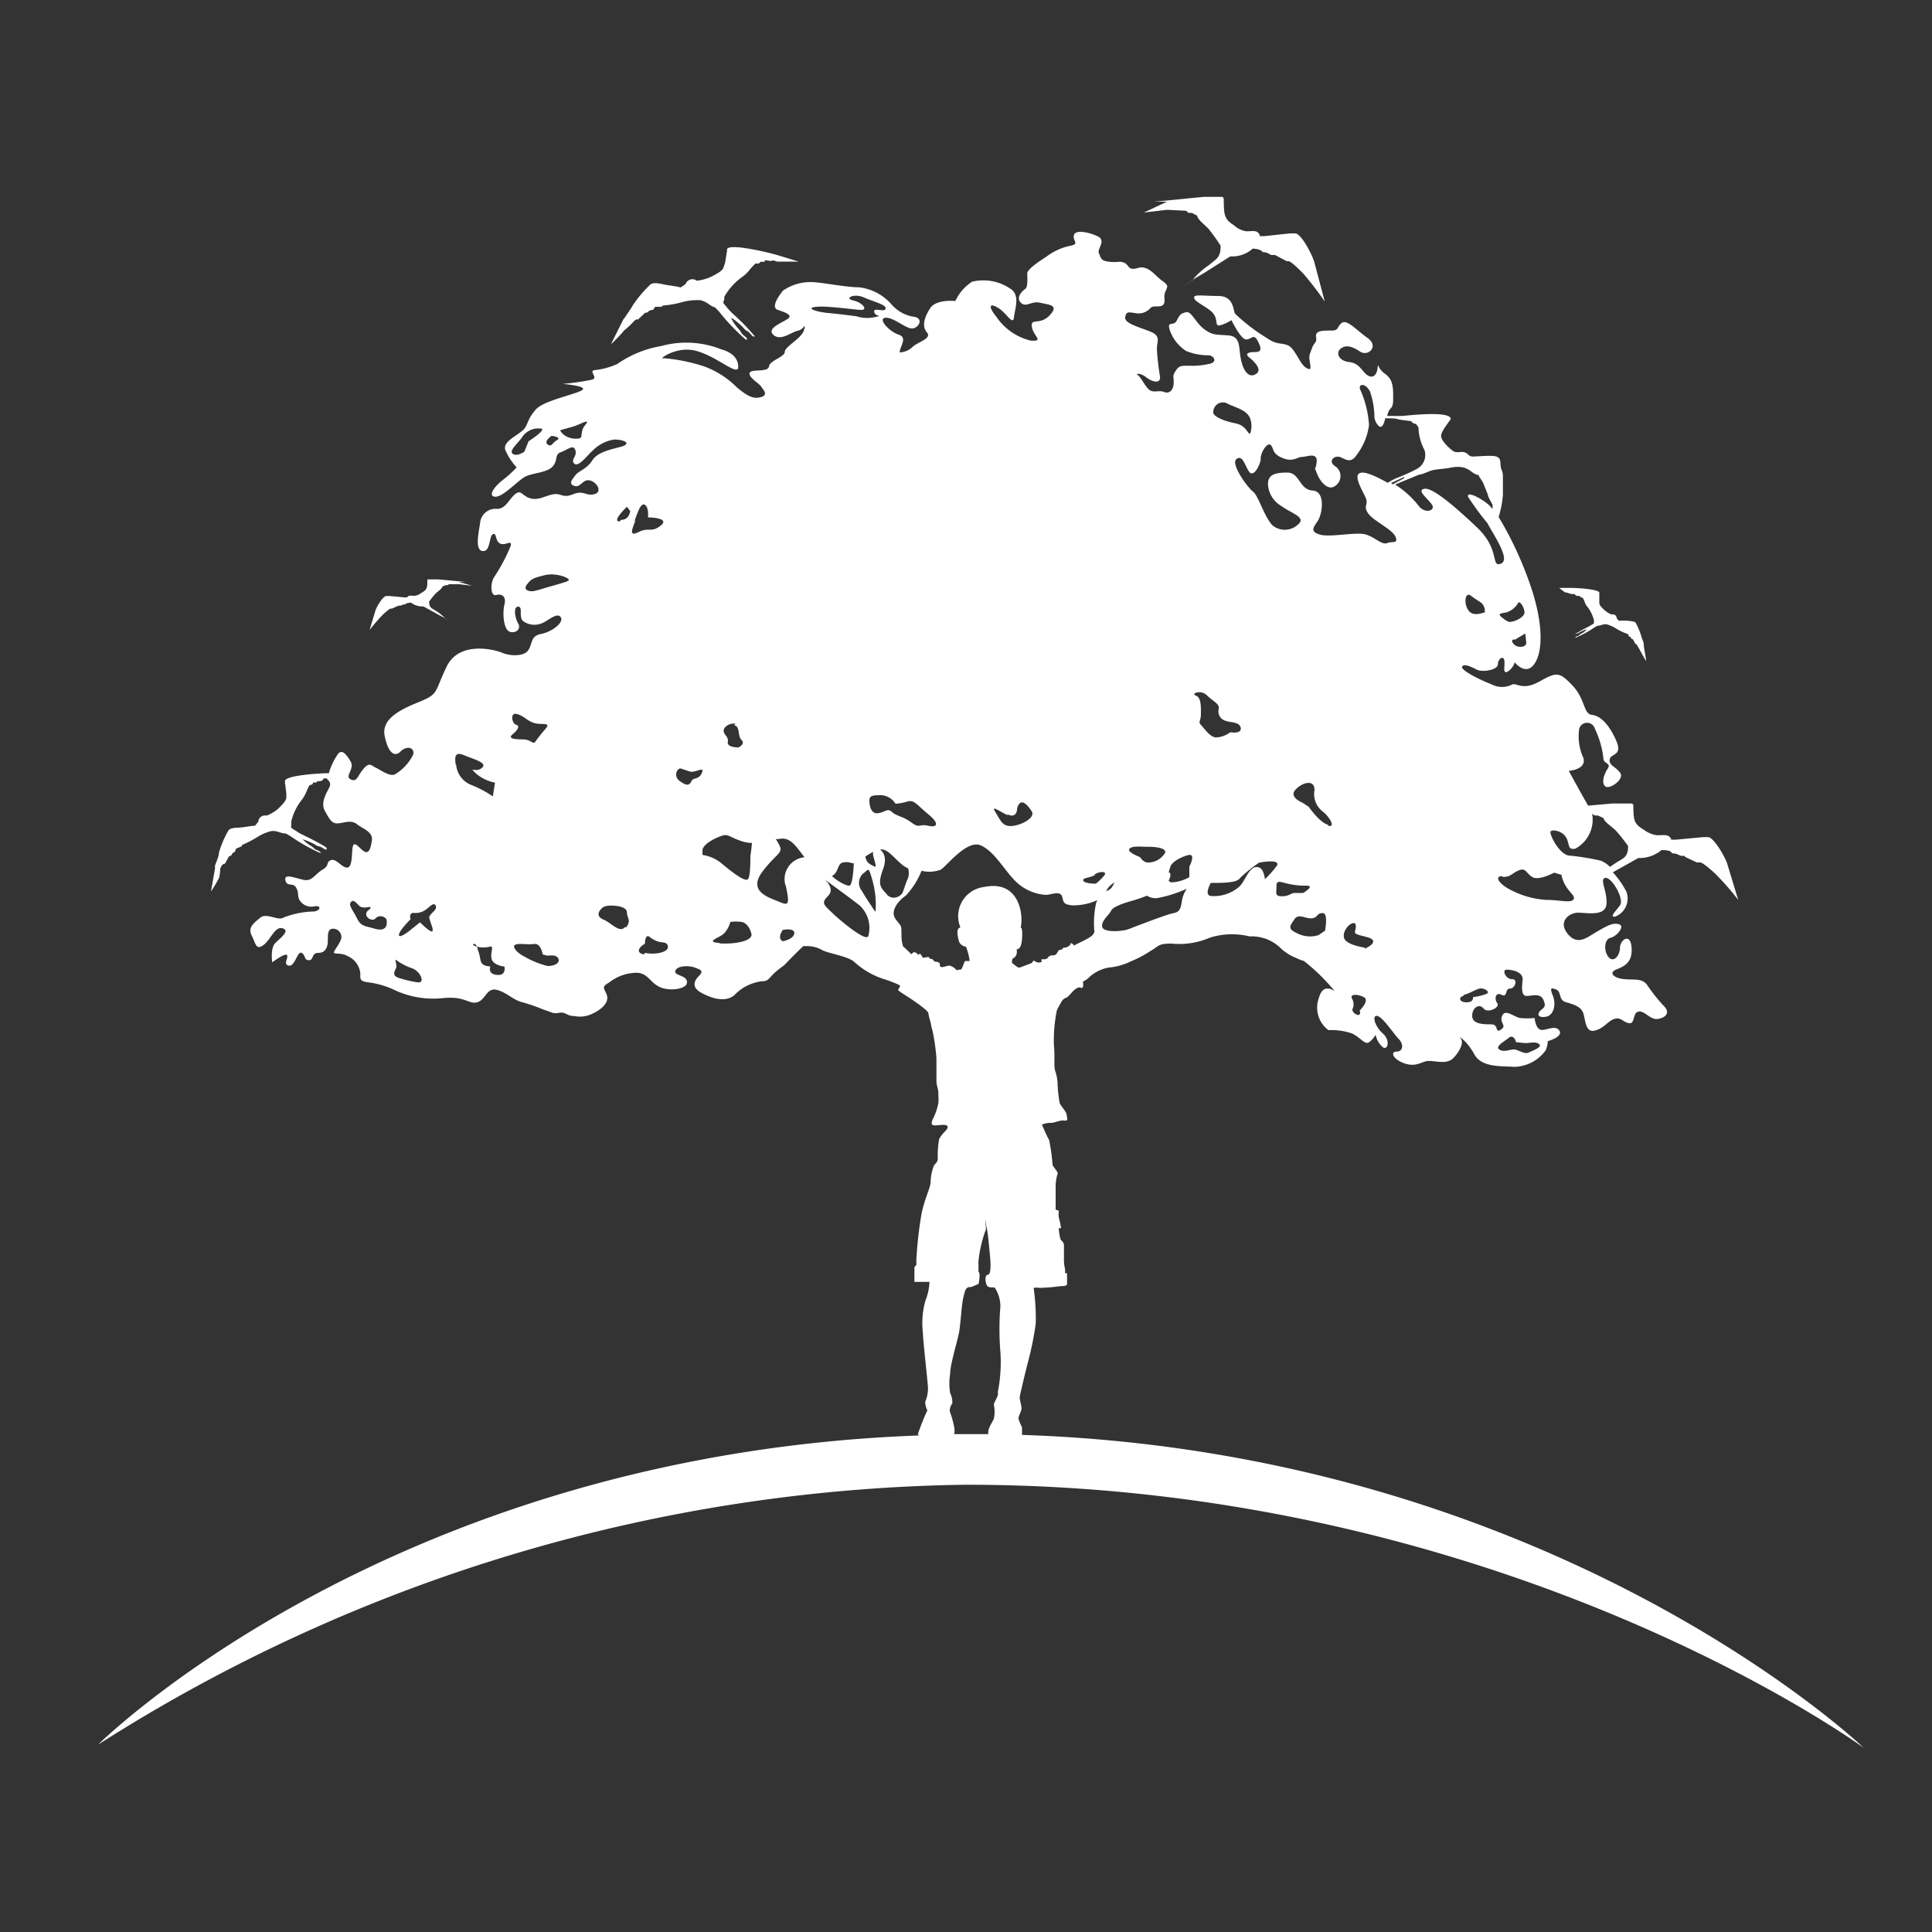 <svg viewBox="0 0 100 100" xmlns="http://www.w3.org/2000/svg" data-name="Capa 1" id="Capa_1"><rect x="0" y="0" width="100" height="100" fill="#333333" stroke="none"/><defs><style>.cls-1,.cls-2{fill:#fff;}.cls-1{fill-rule:evenodd;}</style></defs><title>SIMBOLO ARBOL-BLANCO</title><path d="M19.81,31.82c.07-.06.34-.32.42-.32h.06l.33-.15v0h.08c.09,0,.11-.07.29-.07,0-.07.2-.08.28-.09h0a1,1,0,0,0,.65.2l1.43.79v0l-.66-.38v0l.33.18a2.56,2.56,0,0,0-.47-.37c-.2-.13-.33-.14-.34-.47a4.54,4.54,0,0,1,.33-.41c.09-.1.33-.24.36-.37l.16-.07,0,0h.08s.05,0,.09-.05l.54,0,.67.08-.69-.2.36,0h0l-1.43-.13h-.32l-.24,0,0,0c0,.42,0,.53-.3.69a.76.76,0,0,1-.35.16c-.2,0-.31-.05-.4.08l0,0h-.15l-.74-.07H20c-.19,0-.53.6-.57.76l-.3,1A9.27,9.27,0,0,1,19.81,31.82Z" class="cls-1"></path><path d="M81,30.66c.12,0,.28.09.38.09h.14c0,.08.13.1.21.1v0s0,0,.06,0h0c0,.11.1.05.14.11s.07.15.08.16a.85.85,0,0,0,.17.31,1.81,1.81,0,0,1,.32.67v0c0,.09,0,.09,0,.17l-.27.16-.29.15s-.54.3-.54.32,0,0,0,0,.13-.11.25-.11a2.16,2.16,0,0,1,.49-.22v0a1.09,1.09,0,0,1-.29.23c-.08,0-.07.07-.15.11s-.13,0-.16.1h0a5.35,5.35,0,0,0,1-.54l.14-.08c.18,0,.22-.08.46-.08a1.81,1.81,0,0,1,.49.21,2.61,2.61,0,0,0,.47.24l0,0h0l.19.08c0,.09,0,.09.09.13s0,.11.13.11l.14.25c.07,0,.11.12.15.18s.09.16.13.23.23.44.28.46h0l-.13-.78,0-.06c0-.14-.09-.28-.12-.41a3.62,3.62,0,0,0-.3-.72c-.08-.08-.28-.08-.41-.1s-.35,0-.46,0l-.11-.13a.2.2,0,0,0-.22-.2h-.06a1.23,1.23,0,0,1-.36-.23c-.08-.07-.26-.23-.26-.36v-.13l0-.34v-.06c0-.18-1.14-.25-1.42-.25h-.66v0Z" class="cls-1"></path><path d="M32.32,17.09c.1-.08.26-.22.35-.31s.24-.3.35-.24l.37-.35c.18,0,.13-.09.28-.13s.15,0,.23-.18l.37,0v0l0-.06a5.6,5.6,0,0,0,1-.17,2.91,2.91,0,0,1,1-.11c.41.12.43.28.74.37l.21.22a11,11,0,0,0,1.37,1.44.1.1,0,0,0,.08,0c0-.1-.14-.17-.23-.26s-.08-.13-.19-.26a2.42,2.42,0,0,1-.39-.55v-.05a3.56,3.56,0,0,1,.74.65c.2.06.3.29.38.31s.07,0,.09,0a11.28,11.28,0,0,0-.78-.84l-.43-.4c-.15-.14-.26-.3-.37-.42s0-.16,0-.32l0-.07a3.24,3.24,0,0,1,.89-1,1.86,1.86,0,0,0,.47-.46l.22-.23c.09-.09.18.06.29-.12l.09,0c.07,0,0,0,.13,0v-.08c.15,0,.37.08.42,0l.23.07c.18,0,.5,0,.71,0h.4v0l-1.12-.34c-.5-.15-2.5-.62-2.59-.3l0,.09-.1.62-.08.23c-.06.21-.47.39-.63.48a2.47,2.47,0,0,1-.75.21l-.09-.05a.37.37,0,0,0-.49.22l-.26.18c-.18-.06-.58-.1-.83-.15s-.58-.14-.74,0a6.17,6.17,0,0,0-.91,1.08c-.11.2-.28.42-.41.63,0,0-.09.1-.08.1l-.64,1.28,0,0A8.06,8.06,0,0,0,32.32,17.09Z" class="cls-1"></path><path d="M60.4,10.86l1,.05c.06.05.08.11.16.11h.13l0,0,.27.14c.05.25.48.53.63.73a9.6,9.6,0,0,1,.59.83c0,.66-.25.68-.6,1a4,4,0,0,0-.83.74l.59-.36,0,0-1.17.76,0,0,2.51-1.59a1.6,1.6,0,0,0,1.16-.4h0c.15,0,.46.05.51.18.31,0,.35.15.51.15H66l0,0,.6.32h.09c.15,0,.64.52.76.63a17,17,0,0,1,1.12,1.46l-.53-2c-.07-.33-.68-1.53-1-1.53h-.26l-1.32.14v0l-.26,0,0-.07c-.15-.27-.35-.17-.7-.18a1.18,1.18,0,0,1-.63-.31c-.52-.33-.52-.54-.53-1.39l-.06-.08-.42,0h-.57l-2.53.25v0l.64,0L59.21,11Z" class="cls-1"></path><path d="M52.9,74.27c0-.15,0-.32,0-.37s-.2-.39-.18-.52.13-.29.15-.45-.1-.48-.09-.61.35-1.53.41-1.75a16.78,16.78,0,0,0,.42-2.06,10.94,10.94,0,0,0-.11-1.85,1.08,1.08,0,0,1,.32,0,9.65,9.65,0,0,0,1.07-.09c.11,0,.34,0,.34-.11s0-.56,0-.56h-.1s0,0,0-.21a1.8,1.8,0,0,1-.06-.51c0-.11,0-.56,0-.72s-.12-.22-.18-.32a3.1,3.1,0,0,1-.09-.57l.12,0a3.79,3.79,0,0,0-.11-.52,1,1,0,0,1,0-.38l-.17-.06s0-1,0-1.13a2.2,2.2,0,0,1,.1-.72c.05-.09-.22-.34-.26-.47A9.68,9.68,0,0,0,54.3,59c-.1-.15-.37-.79-.37-.79a1.09,1.09,0,0,1,.47-.09c.19,0,.45-.15.69-.12s.13-.15.12-.3-.29-.44-.36-.6a6.52,6.52,0,0,1-.11-1.06,2.44,2.44,0,0,0-.13-.63c-.07-.24,0-.69-.06-1.32a7.81,7.81,0,0,1,.14-1.73c0-.09.2-.41.24-.49s.14-.2.24-.22.3-.28.37-.35.27-.24.39-.18.15-.07.13-.22a.28.28,0,0,1,0-.1,1,1,0,0,0,.33-.23,2,2,0,0,1,1-.49,3.16,3.16,0,0,0,1.12-.31,6.06,6.06,0,0,0,1.06-.56c.43-.25.37-.37,1.06-.37a4,4,0,0,0,2-.31,3.84,3.84,0,0,1,2.06-.06,2.12,2.12,0,0,1,1.62.63,2.53,2.53,0,0,0,.77.48,2.15,2.15,0,0,0,.41.16,10.16,10.16,0,0,1,1.6,1.57s-.6-.49-.82.33a1.45,1.45,0,0,0,.49,1.68A3.23,3.23,0,0,1,70,53.5c.44.22.65.6.87.44a1.18,1.18,0,0,0,.33-.38,1.18,1.18,0,0,0,.38.65c.27.16.38-.38,0-.71s-.59-.92-.32-.92.87.92,1.14,1.2.22.65-.11.65-.22.38.38.6.87-.06,1.2-.11,1,.22,1.36-.16.54-.82.38-1,.32.11.7.81,1.42.6,2.07.65A2.06,2.06,0,0,0,80,54.37a1.19,1.19,0,0,0,.11-.48s.82-.22.6-.55-.76.06-1-.05-.28-.6-.28-.6a3.45,3.45,0,0,1-.76,0c-.32-.06-.76-.49-.92-.11s.27.49-.06.71-.1-.27-.49-.27-1,0-1-.44.38-.65.59-.38.87-.06.71-.27-.11-.6.22-.44.16-.32.43-.32.44-.49.11-.49-.54-.49-.27-.49.87.11.82.54-.06.82.21.82.71-.17.87.21,0,.39-.16.55-.16.38.27.32.55-.65.38-1.08-.11-.44.17-.33.11.54.49.65.81.22.92.6.11,1,.6.87.65-.49,1-.6.44.17.76.22.17-.54.49-.6.6.44,1,.38.65-.32.33-.65A8.32,8.32,0,0,1,85.27,51c-.27-.38-.65-.27-1.2-.32s-.81-.33-.43-.49.87-.33.81-1.14-.6-.39-.6,0-.32.81-.59.49-.22-.93.1-1,.77-.6.44-.7-.65.1-1.14.38-1,.76-1.52.11.1-1.09.54-1.09,1.41.21,1.47-.44-.38-1.3-.06-1.36,1,1.09.76,1.42-.54.59-.27.59a1,1,0,0,0,.6-1.3,4.67,4.67,0,0,0-.7-1l1.32-.74A1.77,1.77,0,0,0,86,44h0c.16,0,.49,0,.54.17.32,0,.36.13.53.13h.14l0,.05.62.29H88c.15,0,.67.48.79.59a14.25,14.25,0,0,1,1.18,1.35l-.56-1.84c-.07-.3-.7-1.41-1-1.41h-.27l-1.38.13v0l-.27,0,0-.06c-.16-.24-.37-.16-.74-.17a1.41,1.41,0,0,1-.66-.28c-.53-.31-.54-.5-.55-1.29l-.06-.07-.44,0h-.6l-1.24.11c-.44-.77-1-1.8-1-1.8s.92-.06.76-.66a2.67,2.67,0,0,1-.22-1.52.42.42,0,0,1,.81,0,4.69,4.69,0,0,1,.44,1.52c0,.33.43.22.22.55s-.33.76-.11.92,1-.38.76-.71-.6-.38-.54-.7.7-.16.32-1-.81-1.25-1.25-1.3-.33-.82-1-1.52-.81-.71-1.68-.22-1.14.11-1.42.16a1.16,1.16,0,0,1-1.09,0c-.7-.27-1.63-.76-1.52-.92s.44,0,.76.16,1.09,0,1.09-.27.27-.49.33-.22-.11.71.16.6a.83.83,0,0,0,.38-.49s.55.71,1,.11.49-2-.11-3.86a18.48,18.48,0,0,0-1.72-3.77,5.33,5.33,0,0,0,.22-1.14v-1c0-.23-.1-.29-.12-.53s0-.38-.22-.46-1,0-1.22,0-.23-.16-.43-.22-.41.07-.61-.08-.6-.52-.6-.77.5-.84.5-.87c0-.44-2.15-.19-2.52-.16-.17,0-.5,0-.68,0l-.09,0c.11-.54.31-.25.31-.88s0-1-.43-1.31-.33-.65-.38-.27-.27.54-.55.33-.38-.6-.92-.66-.71-.49-.43-.7.59-.11,1,.16,1-.27.38-.71-1.08-1-1.35-.76-.11.38-.55.38-.81,0-.76.33-.11.27-.22.6-.16.32-.11.65.11.54-.21.33-.55-1-.93-1.15-.54,0-1.09-.38a9.64,9.64,0,0,1-1.63-1.25c-.11-.16-.05-.92-.87-.92s-1.3-.11-1.25.11.76.49,1,.81.06.66.33.6a2,2,0,0,0,.6-.27s.48,1,.76,1,.38-.32.59.06.22.59-.1.59-.6.06-.33.28.71.65.33.87-.66-.22-.77-.82,0-1.14-.65-1.19-.81,0-1.25-.33-.65-.93-.92-.87-.33.11-.49.43-.49,0-.38.44a2.08,2.08,0,0,0,.87,1.14,3.06,3.06,0,0,0,1.14.22c.27,0,.49.32.11.43a4,4,0,0,1-1.14.11c-.38,0-.49,0-.66.27s-.1.22-.1.6-.22.6-.49.49-.55.06-.77-.11-.43-.65-.59-.76.16-.11.43.11.76.38.71-.05a12.86,12.86,0,0,1-.16-1.42c0-.38.21-.65-.28-.87s-1.41-.43-1.36-.76.17-.27.55-.22a.81.81,0,0,0,.76-.27c.16-.16.49,0,.65-.16s0-.38.11-.66.22-.32-.16-.59-.71-.82-1.25-.66-.44-.16-.71-.27-.27,0-.76-.05-.44-.22-.55-.44.39-.65-.05-.87-1.2-.38-1.25-.05.33.43-.22.54a3,3,0,0,0-1.19.55c-.33.21-1,.65-1,.87s.05.7-.11.81-.49.44-.22.71.54-.11,1,0,1,.11.49.65-1,.11-.92.6.65.76-.06.71a3,3,0,0,1-1.79-1.25c-.44-.55-.33-.71.11-.44s.76.93.81.49.33-1.14-.16-1.47a2.48,2.48,0,0,0-2-.38,2.34,2.34,0,0,0-.87,1s-1-.11-1.31.38-.43.93-.16,1.25-.49.49-.76.76a1,1,0,0,1-.65.27c0-.32.43-.76-.06-.92s-1.08-.82-.7-.87.92.44,1.3.54.76-.49.22-.59a1.91,1.91,0,0,1-1.2-.66,2.62,2.62,0,0,0-1.68-.87c-.66,0-2-.27-2.45-.27a2.51,2.51,0,0,0-1.47.44c-.22.27-.65.87-.27,1s.82.27.49.48-1.09.49-.71.82.93-.16,1.25-.22.44-.49.33-.05-1,.87-1,1.14-.77.44-.82.76-.92.11-1,.33.49.54.6.71.38.43,0,.54-.65,0-1.25-.49a4.63,4.63,0,0,0-1.69-1.09,8.94,8.94,0,0,0-2.12-.43c-.32.11.65-.66,1.69-.38s2,1.19,2.17.92c0,0,.17-.71-.87-1a4.89,4.89,0,0,0-3.1-.17,5.61,5.61,0,0,0-2.28.93,3.76,3.76,0,0,1-1.2.32c-.27.06.22.39-.1.49a12.52,12.52,0,0,1-1.53.22s1.36.11,1,.33-2,.54-2.39,1-.33.54-.54.92-1.31.71-1,1.25a3.14,3.14,0,0,0,.55.82,5.46,5.46,0,0,1-.71.65c-.55.43-.76.87-.38.87s1.09-.76,1.47-1,1.14-.22,1.46-.54.11-.65.44-.76.65-.44.76-.11-.27.49-.05.7.76-.54.92-.65a2,2,0,0,1,1.14-.6c.55,0,.93.22.33.38s-1.2.28-1.47.71-.71.54-.87.76-.38.44-.05.55.43-.38.81-.28.65.6.22.71-.54-.22-1.09,0-.6-.05-1,0-.76.33-1.2.22-.49-.49-.81-.22-.49.76-.93.76a.8.8,0,0,0-.87.65c-.05.44-.32,1.47.11,1.53s.33-.76.54-.87.11.38.39.49.59-.22.54.1a9.07,9.07,0,0,1-.87,1.64c-.22.38-.16,1,.11.92s.54.05.43.49-.05,1.31.28,1.41.59-.16.43-.43-.27-.87,0-.87,0,.54.27.76a1,1,0,0,0,.93.11c.32-.11.81-.6,1-.33s-.44.76-1,.87-.44.44-.66.82-1,.32-1.36.16-2.22-.65-2.88.71-.38,1.41-1.47,1.85-1.9.92-1.74,1.74.49,1.14.82.81.76-.21.65.17a2.44,2.44,0,0,1-.92,1c-.27.16-.76-.22-1-.33s-.33-.32-.65.06-.33.7-.66.54.22-.54,0-.92-.48-.71-.7-.33a3.4,3.4,0,0,0-.43.93h0c-.46,0-2.27.11-2.27.41v.08l.07.55v.22c0,.19-.3.45-.41.57a2.08,2.08,0,0,1-.59.36l-.09,0a.34.34,0,0,0-.36.32l-.17.21c-.17,0-.52.07-.74.09s-.53,0-.64.16a5.24,5.24,0,0,0-.49,1.15c0,.2-.13.44-.19.64,0,0-.05.11,0,.11l-.22,1.25h0a5.65,5.65,0,0,0,.43-.73A3.48,3.48,0,0,0,11.4,45c0-.11.13-.31.24-.29l.22-.4c.17,0,.09-.1.21-.17s.11-.08.14-.21l.31-.13v0l0-.06a6.1,6.1,0,0,0,.76-.39,2.48,2.48,0,0,1,.79-.34c.38,0,.43.13.72.13l.23.13a9.27,9.27,0,0,0,1.53.87s0,0,.07,0a.61.61,0,0,0-.27-.16c-.12-.06-.1-.1-.23-.18a2.36,2.36,0,0,1-.46-.36l0,0a3.31,3.31,0,0,1,.79.36c.19,0,.32.17.4.17s.06,0,.06-.07-.78-.46-.87-.51l-.47-.23c-.16-.08-.29-.19-.42-.26s-.07-.13-.07-.27V42.5a2.82,2.82,0,0,1,.51-1.06,1.94,1.94,0,0,0,.29-.51,2.72,2.72,0,0,1,.12-.25c.05-.1.17,0,.21-.18h.09c.07,0,0,0,.1,0l0-.06c.13,0,.33,0,.34-.15h.17c.08.12.21.17.17.37s-.54.81-.27,1.3.38.71.76.65.65-.16.92.06.82.38.76.82-.16.7-.38.59-.49-.54-.59-.32,0,1.08-.28,1.14-.59-.49-.87-.38-.05.27-.43.49-.54.6-.93.54-1.08-.38-1,0,.38.11.55.38.05.49.21.7a.73.73,0,0,0,.76.28c.39-.06.28.27-.1.27a4.52,4.52,0,0,0-1.53.32c-.27.17-.87-.27-1.19,0s-.66.49-.44.93.22.76.6.49.6-1,1-.87-.11.49-.38.76-.16,1-.16,1,.65-.49.76-.38-.22.49.1.55.44-.77.66-.66.11.38.38.38.11-.38.49-.38.49-.32.49-.65,0-.6.27-.6a.43.43,0,0,1,.43.44c0,.22-.32.6-.38.76s.33,0,.71.22a1.11,1.11,0,0,1,.65.87c0,.32-.05.43.44.49a4.48,4.48,0,0,1,1.41.43,4.74,4.74,0,0,0,2.45.38c1.14-.11,1.3.33,1.74.22s.49-.76,1-.65.87.54,1.36.65a9.42,9.42,0,0,1,1.09.38c.49.16.49.22.81.16s.38.17.77.17a1.48,1.48,0,0,0,.92-.11c.49-.22.92-.6.76-1s-.27-.38.16-.65A2.34,2.34,0,0,1,33,50.35c.55.06.6.44,1.09.71s1.47.16,1.47-.22-.71-.33-.6-.6.71-.27,1-.16.49.16.22.43-.38.6.11.87,1.25.55,1.74.11a2.34,2.34,0,0,1,1.41-.7c.44,0,.27-.22,1.14-.82,0,0,.55-.58,1-1h.17a1.62,1.62,0,0,1,.78.19c.27.18,1.35.32,1.69.63a4.14,4.14,0,0,0,1.6.91,6.54,6.54,0,0,1,.76.3v0c0,.33-.43.06.54.68.19.13.91.61.93.76a5.45,5.45,0,0,0,.14.56c0,.12.06.26.09.41a10.93,10.93,0,0,1,.19,1.36c0,.08,0,.83,0,1.16s.11.35.1.79a2.13,2.13,0,0,1,0,.37,3,3,0,0,1-.27.8c-.1.22-.13.36.09.36s.66-.1.66.08-.25.26-.44.63a4.49,4.49,0,0,0-.07,1c0,.22-.18.29-.21.4a2.34,2.34,0,0,0-.16.82c0,.27-.31.85-.47,1.64a20.05,20.05,0,0,0-.26,2.24,1.76,1.76,0,0,0,0,.4s-.11.11-.11.16c0,.34,0,.73,0,.73l.78,0a3,3,0,0,1-.22,1A4.36,4.36,0,0,0,47.77,69c0,.34.23,2.34.26,2.79a1.68,1.68,0,0,1-.14.76A1,1,0,0,0,48,73a11.57,11.57,0,0,0-.49,1.23s0,0,.05.07c-27.41,1-42.48,16-42.48,16A85.54,85.54,0,0,1,50,76.85c27.9,0,46.47,13.62,46.47,13.62S80.48,75.18,52.9,74.27ZM78.09,53.72c.27-.22.38.22.38.22s.38.05.54.05.49-.1.66.06-.33.32-.55.43-.54-.16-.76-.16-.54.16-.76,0S77.82,53.94,78.09,53.72Zm3-10.33c.16.38.06.6.44.54a1.7,1.7,0,0,0,.88-1.8c.06,0,.08.08.15.08h.14l0,0,.29.13c.06.23.51.49.67.68a9.38,9.38,0,0,1,.61.77c0,.6-.26.63-.63.87l-.31.21a1.4,1.4,0,0,0-.47-.32,12.54,12.54,0,0,0-1.68-.27c-.49-.11-.93-1-.93-1.2S80.92,43,81.08,43.39Zm-3.32,2c.44,0,.44-.16.82-.33s.38.11.71.33,1.14-.22,1.14-.22l.38.11a1.74,1.74,0,0,0,.27.65c.22.33.49.49.33.65s-.71,0-1.36,0a4.59,4.59,0,0,1-2-.59C77.6,45.73,77.33,45.35,77.76,45.35ZM27.36,22.84l-.22.54s-.38.27-.6.11.27-.54.49-.87a1,1,0,0,1,.93-.44C28.39,22.18,27.36,22.84,27.36,22.84Zm1.47-.06c-.28.17-.28.38-.49.22s.21-.44.21-.44S29.1,22.62,28.83,22.78ZM30.29,22c-.32.38-.05.7-.38.7a1,1,0,0,1-.59-.11.77.77,0,0,1-.33-.32l.6-.17C30,22,30.62,21.59,30.29,22ZM20,47.9s-.06.33-.6.17-.71-.11-.93-.55-.43-.65-.32-.81.22-.06.43.16.6,0,.6.11-.27.16-.22.38.38.33.49.16a.37.37,0,0,1,.55.06A.6.6,0,0,1,20,47.9Zm1.57,2.94a6.38,6.38,0,0,1-.92-.22c-.33-.11-.27-.27-.16-.49s-.17-.6.1-.38a3.06,3.06,0,0,0,.77.38.82.82,0,0,1,.38.33C21.87,50.68,21.87,50.89,21.59,50.84Zm.66-3.43c-.06.17.21.6.16.77s-.65-.44-.65-.44l-.55.44s-.54.43-.54.21.6-.81.6-.81-.11-.33.16-.33a.87.87,0,0,0,.54-.11c.22-.11.49-.49.6-.27S22.3,47.25,22.25,47.41Zm1.36-7.83c-.06-.38-.06-.7.43-.49s1.25.39.92.66-.7-.11-.32.27a2.11,2.11,0,0,0,1,.49l-.11.71a5.85,5.85,0,0,0-1.14-.6A1.24,1.24,0,0,1,23.61,39.58Zm2.12,10.88c-.49-.05-.33-.44-.33-.44s-.33,0-.44-.16-.05-.27-.21-.71L24.69,49a.74.74,0,0,1-.21-.09s.08-.17.21.09a1.42,1.42,0,0,0,.66,0c.26-.07,0,.33.1.65s.66.38.66.38S26.22,50.51,25.73,50.46ZM26.54,38c.27-.22.38-.44.17-.49s-.33-.66.05-.55.43.28.82.44,1-.06.65.33a8.78,8.78,0,0,0-.55.7c-.16.06-.21-.16-.65-.16S26.27,38.22,26.54,38Zm1.8,12a4.66,4.66,0,0,1-1.2-.49c-.33-.16-.65-.49-.49-.6s.65,0,1-.05.44.54.44.54l.22.06c.21,0,.49-.06.59.16S28.72,50,28.34,50Zm1-19.9c-.33.11-1.09.32-1.09.32a6.15,6.15,0,0,1-.6.17c-.27.05-.59-.06-.38-.33s.27-.33.93-.49S29.7,30,29.37,30.07Zm3,17.89c-.27.32-.7-.22-1.08-.38s-.33-.38-.11-.6.81-.11.81-.11.49.05.49.33S32.69,47.63,32.41,48Zm-.27-21c-.43,0,.38-.76.38-.76l.17.22S32.58,26.91,32.14,26.91Zm.76,0c.17-.43.33-1,.55-.86s.16.65.16.65c.22,0,1.14.05.65.43s-.6.06-1.14.33S32.74,27.35,32.9,26.91Zm.49,22.41c-.49-.11-.16-.44.06-.55,0,0,0-.49.21-.38a1.47,1.47,0,0,0,.49.27c.22.06.49,0,.49.28S33.88,49.43,33.39,49.32Zm4.68-11.86c.33.06.16.55.38.76s-.16.39-.16.39-.6,0-.55-.28-.16-.32-.21-.54S37.74,37.41,38.07,37.46ZM36.33,40c-.16.38-.44.22-.54.43s-.22.28-.6,0-.11-.7.05-.65l.49.16C36,40,36.49,39.64,36.33,40Zm.92,8.81c-.81-.06,0-.27.22-.49a1.32,1.32,0,0,0,.33-.6,2.23,2.23,0,0,1,.6,0c.21.06.38.22.49.6S38.07,48.88,37.25,48.83Zm1.59-4.52c0,.29,0,1.14-.14,1.23s-.6-.2-1.34-.82a2,2,0,0,0-1-.45c0-.09,0-.17,0-.23,0-.32.66-.65,1-.76s.38.06,1,.27a1.74,1.74,0,0,0,.56.1C38.9,43.91,38.86,44.16,38.84,44.31Zm2.27,4c0,.32-.59.43-.59.43-.33-.16,0-.59,0-.59S41.17,48,41.11,48.34Zm-.45-2.5c.26,1.17.12,1.07-.42.85s-1.54-.54-.75-1.56,1.11-.9.78-1.46a1,1,0,0,0-.12-.19l.15,0c.49-.11.76.16,1.2.76l.14.18A1.14,1.14,0,0,0,40.66,45.84Zm24.81-.33c-.06-.28-.12-.54-.38-.58-.43-.06-.62.69-.93,1a2,2,0,0,1-1.43.5c-.35,0-.22-.39-.06-.68.57,0,1.35,0,1.5-.24a7.62,7.62,0,0,1,1-.81s1.14-.22.92.16A5.68,5.68,0,0,1,65.47,45.51Zm.6.38c0-.32.28-.16.55-.11a3.77,3.77,0,0,0,1,.11c.48,0-.17.38-.17.38H67c-.17,0-.27.17-.65.17S66.07,46.22,66.07,45.89Zm2.5,2.34-.32.22a1.45,1.45,0,0,1-1.14-.11c-.49-.22-.33-.38-.11-.71s.6,0,.92-.05.22-.27.54-.27S68.57,48.23,68.57,48.23Zm.17-5.49c-.44-.11-1-.93-1-.93l-.32-.21s-.71-.28-.38-.66,1-.59,1,0A1.13,1.13,0,0,0,68.46,42C68.79,42.25,69.17,42.85,68.74,42.74Zm1.63,9.57s.11.32-.11.27a.38.38,0,0,1-.27-.27.58.58,0,0,0,0-.55c-.16-.27.27-.27.6-.1S70.37,52.31,70.37,52.31Zm.27-3.21s-.76-.11-1-.38.06-.76.33-.87.22.22.16.43.82.22.93.44S70.64,49.1,70.64,49.1Zm5.11,2.45c.27-.06.6-.27.82-.33s.59.16.38.27a3,3,0,0,1-.71.17s.06.27-.33.27S75.48,51.6,75.75,51.55Zm1.09-19.8c-.22.06-.65.22-.87-.16s-.11-.92.16-.71.33.22.55.38A.57.57,0,0,1,76.84,31.75ZM79,33.28c0,.21-.38.27-.59.11s-.17-.33,0-.28l.54-.32Zm-.43-2.07c.11-.16.38.33.33.54s-.49.44-.77.44c0,0-.1,0-.38-.22s-.05-.22.22-.27A1.11,1.11,0,0,0,78.58,31.21Zm-4.39-6.88c.34-.06.57-.06.88-.12,1-.2,1.05.34,1.48.38,0,.11.17.25.25.46l.22.55c0,.12.21.44.24.52a.94.94,0,0,1,0,.22l-.17-.19c-.43-.38-1.2-.76-1.09-.43a14.55,14.55,0,0,0,1,1.36c.11.22.55.92.71,1.3s.27.76-.11.82,0-.82-1.14-1.9-2.29-2.07-2.72-2,.16.49.38.81-.33.49-.65.11a4.89,4.89,0,0,0-1.25-1.14h0l1.26-.52C73.59,24.58,74,24.36,74.19,24.33Zm-2.09.74L72,25l.68-.31,0,.06Zm-6.84-1.31c0-.38.38-.92.54-.71s.06.44.6.66.76-.06,1-.06.82-.27.76.27-.16.11,0,.55.6,1,1,.65a.61.61,0,0,0-.06-1c-.38-.27,0-.6.33-.44s.54.27.82-.16A3.22,3.22,0,0,0,70.86,22a5.28,5.28,0,0,0-.44-1.8c-.16-.32.22-.43.49.06a4.26,4.26,0,0,1,.23,1.32h0a.66.66,0,0,0,.09.29c.2.36.36.28.47-.22.29,0,.58,0,.68.06l.5.07c.28,0,.15.14.41.16l.13.18a2.59,2.59,0,0,0,.31,1.17.82.82,0,0,1-.43,1c-.26.14-.68.33-1,.45a3.18,3.18,0,0,0-.47.25c-.5-.27-1.25-.68-1.5-.47s.27,1,.38,1.3-.16.38.11.76,1.25.82,1.41,1.2-.16.22-.43.33-.6-.28-1.09-.44-1.85.16-2.39,0-.33-.38-.11-.71.43-1.52-.27-1.57-.66-.93-1.31-.93-1,.11-1,.6a1.38,1.38,0,0,0,.71,1.14c.43.33,1.2.55.92.87a1,1,0,0,1-1.41.11c-.44-.49-.71-1.52-1-1.74S63.68,24,64,23.76s.43.33.65.65S65.2,24.14,65.26,23.76Zm-1.74-2.88c.43.22,1,.32,1.19.76a1.16,1.16,0,0,1,0,.82c-.16-.06-.21-.44-.76-.55s-1.09-.32-1.14-.54A.5.5,0,0,1,63.52,20.88ZM62.48,36c.33.32.66.43.6.7a.5.5,0,0,0,.33.6c.27.11.76.05.81.38s-.54.22-.54.22a1.31,1.31,0,0,1-.76.27c-.33-.05-.6-.49-.76-.65s0-.17,0-.6,0-.82-.27-.92S62.16,35.67,62.48,36Zm-1.9,8.86c.06-.22.49-.49.92-.6s.06.6.06.6l0,.54a2,2,0,0,1-.92.27.2.2,0,0,1-.15-.09c.13-.24.11-.45,0-.41A3,3,0,0,1,60.58,44.86Zm-2.12-.93c.16-.16.54-.1,1-.1s1.09.1.76.43a1,1,0,0,1-.87.38.55.55,0,0,1-.33-.27S58.3,44.1,58.46,43.93Zm.15,2.69c.21-.06.48-.15.76-.26a.84.84,0,0,0,.5.13A6.47,6.47,0,0,0,61.43,46a1.53,1.53,0,0,0-.26.66c-.07.5-.19.56-.5.62s-1.94.69-2.25.81-1.31.2-1.37-.12.38-.63.46-.83S58.17,46.74,58.61,46.62Zm-.88-1c-.1.14-.17.38-.37.46l-.11.05A1,1,0,0,1,57.73,45.66Zm-1.06-.37c.27-.16.65-.16.49.06a2.92,2.92,0,0,1-.44.43s-.6,0-.65-.16S56.39,45.46,56.67,45.29Zm-4.52-3.1c.44.22.49-.21.49-.21a.52.52,0,0,1,.16-.38c.17-.11.39.11.6.43s-.49.71-1,.76-.6-.27-.87-.7S51.72,42,52.15,42.19ZM42.26,15.88c.59-.06,2,.16,2.33.16s.06-.38-.43-.49.05-.38.54-.16,1.2.38,1.14.59-.65-.1-.59.17.54.16,0,.27a1.79,1.79,0,0,1-.92-.05s-.82-.11-1.47-.17S41.66,15.93,42.26,15.88Zm2.93,28.35c0,.14.24.72.07.62s-.41-.14-.47-.52c.13-.08.27-.17.41-.24A.34.34,0,0,0,45.19,44.23Zm-1,.45c0,.29-.07,1.08-.2,1.15s-.68-.24-.93-.49c.36-.17.26-.64.58-.7S44.05,44.7,44.22,44.68Zm.71,3.81c-.17.15-1.24-.69-1.77-1.19s-.63-.56-.26-.94-.19-.84-.19-.84,1.29.93,1.82,1.35A1.58,1.58,0,0,1,44.93,48.49Zm.39-1.32s-.5-.73-.68-1.06a.65.65,0,0,1,.07-.9c.29-.2.26-.41.48.37A4.73,4.73,0,0,1,45.32,47.17ZM45,41.43c0-.27.21-.27.65-.27a.94.94,0,0,1,.7.44,2.41,2.41,0,0,0,.6-.11c.38-.11.49.16,1.09.65s.49.71,0,.6-.43.16-.87-.17-.76-.32-1-.54-.33,0-.71.06S45,41.7,45,41.43Zm.91,4.86c-.36-.37-.49-.52-.2-1.31.22-.6,0-.9-.16-1l0,0c.38-.1.76.49,1.2.82a1.17,1.17,0,0,0,.25.14.81.81,0,0,1,0,.51c-.09.18-.24.66-.29.77S46.25,46.67,45.89,46.29Zm5.75,25.8c0,.28-.25.49-.21.66a1.73,1.73,0,0,1,0,.64c0,.13-.37.55-.29.84H49.31l.06,0c.14-.13-.14-1-.19-1.12s0-.32.11-.47a1,1,0,0,0-.11-.53,3.14,3.14,0,0,1,0-1c0-.54.41-1.76.48-2.26s.12-1.37.2-1.68.1-.57.37-.55c.08,0,.33-.14.38-.14s.07-.15.09-.38-.06-.29-.06-.29a3.15,3.15,0,0,0,0-.46A6.41,6.41,0,0,1,51,63.72c.07-.11,0-.34,0-.53s0,.05.07.35.14,1.13.17,1.44.08,1-.11,1-.13.52,0,.61.35,0,.38.09a1.78,1.78,0,0,1,.27.94,14.2,14.2,0,0,0,0,2.34A8,8,0,0,1,51.64,72.09Zm.72-22.26c0-.13,0-.22.1-.25a.36.36,0,0,0,.15-.26s0-.19,0-.19c.2,0,.27-.29.28-.73s-.08-.38-.08-.38c.16-.69-.08-2.49-1.89-2.11A1.52,1.52,0,0,0,49.71,48c-.24.06-.15.43-.07.74A.44.44,0,0,0,50,49a3.23,3.23,0,0,1,.19.74l-.23,0c-.08.07-.15.47-.26.45s-.14.07-.21,0a.71.71,0,0,0-.34-.21c-.15,0-.37.12-.46.06s0-.14-.08-.21a.34.34,0,0,0-.23-.05,1.11,1.11,0,0,0-.13-.14c-.05,0-.12,0-.15-.07s-.24,0-.31,0,0,0-.11-.14-.11,0-.15,0a.33.33,0,0,0-.22-.15.61.61,0,0,0-.14.11s-.25-.25-.43-.41a2,2,0,0,1-.08-.5c0-.69,0-.47-.31-.92s.23-1,.53-1.2a4.08,4.08,0,0,0,.82-1.29,1.63,1.63,0,0,0,1-.06c.33-.22,1.36-1.57,2.07-1.25s1.19,1.25,1.79,1.85a2.47,2.47,0,0,0,1.58.71c.22,0,.71-.22.82.05s0,.44.54.49a3,3,0,0,0,1.3-.27.78.78,0,0,0-.09.27,4.82,4.82,0,0,0-.07,1.3c.06.3-.51.49-1.07.79l0-.05s-.1-.09-.14-.08,0,.08-.09.13a.38.38,0,0,1-.25.1c-.11,0-.07.1-.2.11s-.13.12-.2.2-.1.09-.23.09a.26.26,0,0,0-.23.13c-.06.07-.12.07-.26.07s0,.11-.08.15a.33.33,0,0,1-.32-.05c-.12-.08-.11.09-.22.12s-.47.18-.57.21S52.5,49.92,52.36,49.83Z" class="cls-2"></path></svg>
